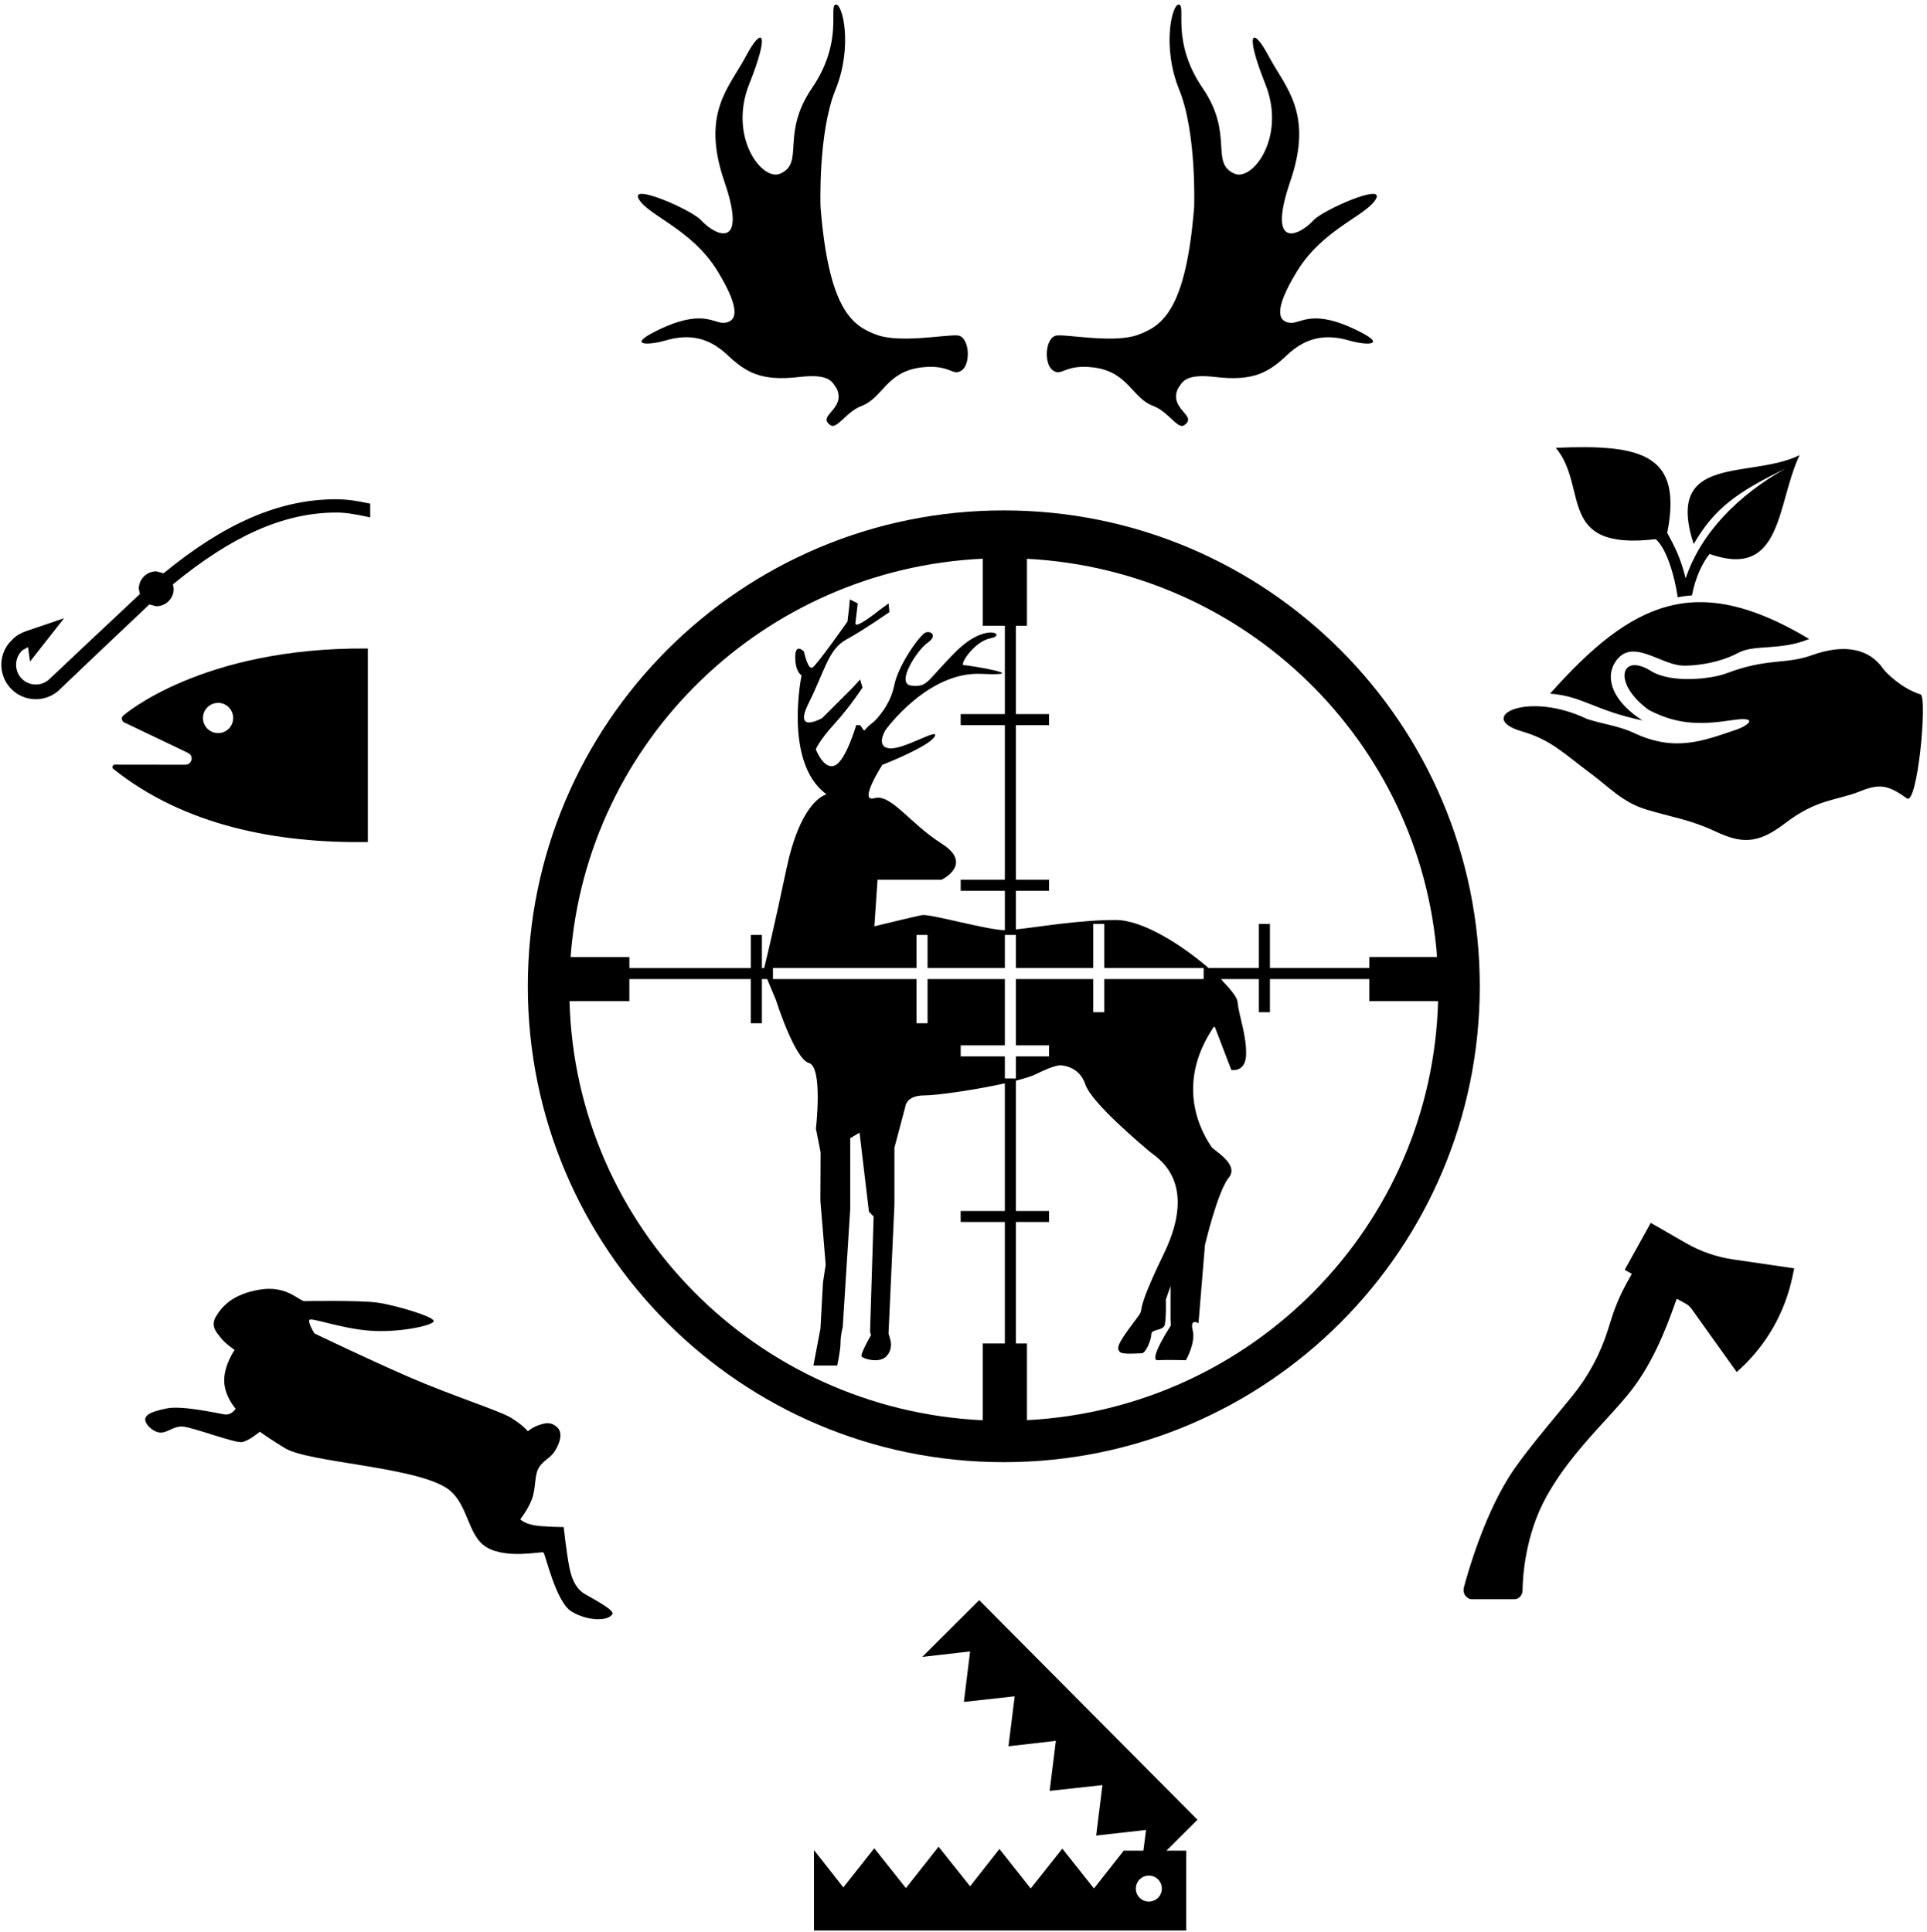 <?xml version="1.0" encoding="UTF-8"?>
<svg width="375px" height="376px" viewBox="0 0 375 376" version="1.1" xmlns="http://www.w3.org/2000/svg" xmlns:xlink="http://www.w3.org/1999/xlink">
    <!-- Generator: Sketch 48.1 (47250) - http://www.bohemiancoding.com/sketch -->
    <title>Harvesting icons</title>
    <desc>Created with Sketch.</desc>
    <defs></defs>
    <g id="NORTH---Problem" stroke="none" stroke-width="1" fill="none" fill-rule="evenodd" transform="translate(-820, -358)">
        <g id="Local-and-global-growth" transform="translate(84, 21)" fill="#000000" fill-rule="nonzero">
            <g id="Harvesting-icons" transform="translate(700.568, 297.726)">
                <g id="antlers" transform="translate(158.649, 39.902)">
                    <g id="Group">
                        <path d="M32.3,72.755 C38.449,72.015 38.794,73.872 39.651,75.084 C41.37,79.106 35.64,80.262 38.399,82.137 C39.651,83.014 41.473,79.49 44.458,78.38 C48.551,76.855 49.239,71.767 55.968,70.899 C61.742,70.177 62.131,72.754 63.961,71.444 C65.778,70.154 65.44,64.904 63.157,64.664 C60.886,64.456 51.868,66.247 47.314,64.514 C42.747,62.801 38.062,59.825 36.459,39.62 C36.459,39.62 35.954,25.216 39.372,16.827 C42.79,8.444 40.747,-0.152 39.372,0.27 C38.009,0.711 40.968,7.458 34.805,16.509 C28.647,25.533 33.429,31.022 28.647,33.163 C25.123,34.766 18.481,26.058 22.587,15.743 C26.707,5.421 25.098,4.345 21.919,10.365 C18.715,16.38 13.174,21.344 17.741,34.67 C22.308,48.002 16.144,45.44 13.174,42.201 C11.383,40.249 -0.737,34.896 1.087,38.116 C2.909,41.346 11.356,43.936 16.392,52.089 C21.4,60.284 19.805,61.99 17.747,62.204 C15.691,62.425 13.459,59.232 4.22,63.924 C-1.087,66.603 2.872,66.63 6.27,65.651 C10.721,64.34 14.601,64.956 18.248,68.381 C21.919,71.835 24.852,73.626 32.3,72.755 Z" id="Shape"></path>
                        <path d="M144.533,38.117 C146.376,34.899 134.25,40.252 132.446,42.203 C129.474,45.44 123.312,48.004 127.879,34.672 C132.446,21.345 126.907,16.382 123.713,10.367 C120.522,4.346 118.913,5.424 123.027,15.745 C127.14,26.061 120.497,34.767 116.981,33.164 C112.192,31.024 116.981,25.534 110.811,16.51 C104.653,7.459 107.625,0.712 106.256,0.272 C104.887,-0.15 102.83,8.446 106.256,16.829 C109.675,25.218 109.169,39.621 109.169,39.621 C107.567,59.825 102.889,62.803 98.308,64.515 C93.754,66.247 84.748,64.457 82.463,64.666 C80.186,64.906 79.842,70.155 81.659,71.446 C83.481,72.755 83.884,70.179 89.646,70.9 C96.381,71.769 97.063,76.857 101.187,78.381 C104.159,79.49 105.963,83.014 107.229,82.139 C109.986,80.263 104.263,79.107 105.963,75.086 C106.826,73.874 107.169,72.017 113.333,72.757 C120.767,73.627 123.712,71.836 127.358,68.385 C131.017,64.958 134.897,64.343 139.348,65.654 C142.762,66.633 146.694,66.606 141.387,63.927 C132.173,59.236 129.929,62.428 127.866,62.207 C125.815,61.994 124.22,60.286 129.242,52.093 C134.262,43.937 142.711,41.348 144.533,38.117 Z" id="Shape"></path>
                    </g>
                </g>
                <g id="axe" transform="translate(320.034, 276.782)">
                    <path d="M52.64,7.627 C49.424,7.156 46.36,6.098 43.538,4.482 L36.644,0.518 L31.57,9.662 L32.959,10.433 L32.022,12.123 C30.77,14.379 29.748,16.756 28.974,19.218 L28.304,21.344 C26.834,26.012 24.531,30.307 21.458,34.11 C20.558,35.223 19.548,36.442 18.493,37.718 C17.888,38.449 17.267,39.201 16.645,39.957 L16.629,39.962 L16.633,39.971 C13.746,43.481 10.807,47.156 8.995,50.065 C4.062,57.979 1.057,68.51 0.254,71.549 C0.131,72.015 0.229,72.644 0.522,73.025 C0.816,73.408 1.264,73.771 1.748,73.771 L10.146,73.771 C10.991,73.771 11.686,72.943 11.692,72.101 C11.712,69.751 12.108,61.42 16.345,53.785 C19.594,47.93 23.972,43.11 27.836,38.889 C29.977,36.55 32,34.321 33.502,32.26 C38.046,26.029 40.514,18.499 41.689,15.286 L43.401,16.214 C43.868,16.467 44.271,16.822 44.579,17.254 L53.365,29.552 L54.1,28.873 C59.195,24.163 62.709,17.994 64.163,11.211 L64.558,9.37 L52.64,7.627 Z" id="Shape"></path>
                </g>
                <g id="fishing" transform="translate(35.694, 136.454)">
                    <path d="M42.186,45.514 C43.814,45.514 45.118,44.2 45.118,42.573 C45.118,40.951 43.814,39.632 42.186,39.632 C40.559,39.632 39.238,40.951 39.238,42.573 C39.238,44.2 40.56,45.514 42.186,45.514 Z M71.324,66.715 C53.895,66.974 35.68,63.64 21.737,52.44 C21.647,52.361 21.612,52.253 21.612,52.127 C21.612,51.86 21.826,51.654 22.076,51.654 L35.823,51.672 C36.484,51.672 37.038,51.126 37.038,50.456 C37.038,49.956 36.806,49.607 36.269,49.339 L23.846,43.408 C23.613,43.265 23.452,43.005 23.452,42.711 C23.452,42.487 23.542,42.286 23.685,42.135 C23.685,42.135 38.826,28.754 71.324,29.049 L71.324,66.715 Z" id="Shape"></path>
                    <path d="M64.683,0.002 C53.922,0.123 43.384,4.712 31.569,14.406 C31.126,14.285 30.157,14.026 30.157,14.026 C28.28,14.026 26.751,15.546 26.751,17.418 C26.751,17.418 26.886,18.052 26.966,18.441 C26.604,18.781 17.415,27.402 17.415,27.402 L9.295,35.057 C8.531,35.75 7.548,36.102 6.516,36.053 C5.488,36.005 4.544,35.558 3.861,34.803 C3.195,34.065 2.869,33.141 2.869,32.215 C2.869,31.169 3.289,30.129 4.116,29.373 C4.116,29.373 4.728,29.034 5.193,28.771 C5.292,29.463 5.577,31.59 5.577,31.59 L12.201,23.153 L4.893,25.641 C2.967,26.303 2.176,27.272 2.145,27.313 C-0.532,29.735 -0.742,33.98 1.734,36.72 C4.223,39.464 8.473,39.661 11.212,37.176 L11.284,37.087 L18.985,29.758 C18.985,29.758 28.49,20.766 28.799,20.47 C29.259,20.591 30.157,20.819 30.157,20.819 C32.026,20.819 33.545,19.295 33.545,17.418 C33.545,17.418 33.456,16.922 33.388,16.565 C44.815,7.162 54.816,2.702 64.827,2.586 C66.883,2.563 68.527,2.836 71.227,3.412 L71.78,3.533 L71.78,0.856 L71.423,0.78 C68.634,0.185 66.802,-0.024 64.683,0.002 Z" id="Shape"></path>
                </g>
                <g id="gather-plants" transform="translate(328.034, 126.072)">
                    <path d="M29.594,18.148 C31.723,19.892 33.33,25.513 33.878,29.446 C34.8,29.277 35.727,29.155 36.659,29.083 C37.268,25.742 38.716,22.652 40.088,21.033 C54.364,26.057 53.088,11.279 57.602,1.798 C47.99,6.526 31.255,1.366 36.988,19.103 C41.033,12.124 45.408,9.015 54.855,4.411 C45.621,9.579 38.386,16.963 35.426,25.777 C34.498,21.91 33.259,19.494 31.839,16.927 C34.853,1.748 27.137,-0.386 10.169,0.371 C16.618,8.126 10.128,20.447 29.594,18.148 Z M78.465,68.601 C74.955,66.046 73.192,65.695 69.576,67.156 C64.688,69.129 61.136,68.581 54.705,73.503 C49.237,77.688 46.092,77.317 41.04,74.953 C36.29,72.731 32.652,72.253 27.757,70.768 C23.198,69.386 20.535,66.425 17.133,63.888 C11.486,59.679 9.219,57.215 3.559,55.561 C-5.587,52.89 4.43,47.49 16.268,53.155 C19.263,54.133 22.509,54.521 25.294,55.836 C33.338,59.633 38.793,57.419 45.194,55.259 C47.807,54.377 49.68,52.617 44.61,53.357 C39.082,54.165 34.27,54.55 28.269,51.394 C24.921,48.968 23.501,46.346 23.539,44.617 C23.58,42.714 25.391,41.892 28.344,43.603 C28.444,43.662 28.545,43.722 28.648,43.786 C32.752,46.339 40.628,45.304 43.331,44.274 C51.364,41.21 54.84,42.595 59.984,40.735 C66.55,38.362 71.312,39.615 73.873,43.379 C74.564,44.298 77.556,47.243 81.137,48.364 C82.54,48.803 80.556,70.123 78.465,68.601 Z M59.467,37.575 C53.867,39.9 48.833,38.584 45.729,40.244 C41.447,42.535 36.458,42.82 34.855,42.758 C30.414,42.583 24.921,37.184 21.748,42.045 C19.571,45.38 21.485,49.896 27.028,53.429 C17.677,51.477 15.45,48.721 9.052,48.212 C25.046,30.257 37.476,24.38 59.467,37.575 Z" id="Shape"></path>
                </g>
                <g id="hunting" transform="translate(138.149, 138.624)">
                    <path d="M92.625,0 C41.469,0 0,41.469 0,92.625 C0,143.781 41.469,185.251 92.625,185.251 C143.781,185.251 185.251,143.781 185.251,92.625 C185.251,41.469 143.781,0 92.625,0 Z M176.933,86.923 L163.758,86.923 L163.758,89.073 L144.415,89.073 L144.415,80.476 L142.266,80.476 L142.266,89.073 L132.476,89.073 C127.316,84.615 119.695,79.717 114.393,79.717 C107.182,79.717 99.342,81.101 94.981,81.555 L94.981,74.028 L101.429,74.028 L101.429,71.879 L94.981,71.879 L94.981,41.79 L101.429,41.79 L101.429,39.64 L94.981,39.64 L94.981,22.447 L97.13,22.447 L97.13,9.414 C139.627,11.629 173.784,44.988 176.933,86.923 Z M94.983,91.222 L94.983,104.117 L101.431,104.117 L101.431,106.266 L94.983,106.266 L94.983,110.565 L92.834,110.565 L92.834,106.266 L84.237,106.266 L84.237,104.117 L92.834,104.117 L92.834,91.222 L77.789,91.222 L77.789,99.819 L75.64,99.819 L75.64,91.222 L47.7,91.222 L47.7,89.073 L75.64,89.073 L75.64,82.625 L77.789,82.625 L77.789,89.073 L92.834,89.073 L92.834,82.625 L94.983,82.625 L94.983,89.073 L110.028,89.073 L110.028,80.476 L112.177,80.476 L112.177,89.073 L131.52,89.073 L131.52,91.222 L112.177,91.222 L112.177,97.67 L110.028,97.67 L110.028,91.222 L94.983,91.222 Z M58.354,55.577 L58.354,55.454 C58.371,55.469 58.384,55.484 58.399,55.5 L58.354,55.577 Z M88.535,9.396 L88.535,22.447 L92.834,22.447 L92.834,39.64 L84.237,39.64 L84.237,41.79 L92.834,41.79 L92.834,71.879 L84.237,71.879 L84.237,74.028 L92.834,74.028 L92.834,81.701 C89.44,81.696 78.213,78.458 76.674,78.767 C75.135,79.077 67.436,80.946 67.436,80.946 L68.053,71.879 L80.525,71.879 C80.525,71.879 86.84,68.853 80.525,64.849 C74.211,60.842 70.667,55.093 67.434,56.017 C64.204,56.944 68.977,49.529 68.977,49.529 C68.977,49.529 77.91,46.052 79.139,44.051 C80.37,42.05 73.134,46.623 70.364,46.316 C67.593,46.009 69.594,42.752 69.594,42.752 C69.594,42.752 77.753,31.344 88.224,31.809 C98.695,32.271 85.761,30.111 84.836,30.111 C83.912,30.111 86.837,25.492 90.072,24.875 C93.304,24.258 89.15,21.634 83.298,27.486 C77.445,33.337 77.907,34.416 74.675,34.108 C71.442,33.801 75.754,27.179 77.755,25.793 C79.756,24.407 78.522,23.403 77.445,23.751 C76.369,24.099 72.057,30.106 71.286,34.108 C70.516,38.11 67.434,41.037 67.434,41.037 L66.31,41.962 L65.433,42.877 L64.664,41.792 L63.897,41.792 C63.897,41.792 61.896,48.729 59.738,49.651 C57.58,50.573 56.043,46.496 56.043,46.496 C56.043,46.496 56.66,44.844 59.738,41.456 C62.815,38.069 65.126,34.471 65.126,34.471 L64.664,32.903 L63.125,34.585 L57.273,40.425 C57.273,40.425 51.579,43.655 54.657,37.5 C57.737,31.34 58.504,27.029 61.893,25.18 C65.283,23.334 70.364,19.79 70.364,19.79 L70.209,18.094 L68.515,19.328 C68.515,19.328 63.587,23.33 63.742,21.944 C63.897,20.557 64.204,18.094 64.204,18.094 L62.663,17.323 L62.51,19.019 L62.201,21.636 C62.201,21.636 56.348,29.952 55.426,30.566 C54.502,31.181 53.744,27.486 53.744,27.486 C53.744,27.486 52.039,25.64 52.039,28.565 C52.039,31.49 53.273,32.105 53.273,32.105 C53.273,32.105 49.731,49.041 58.046,55.203 C58.072,55.222 58.091,55.244 58.117,55.261 C57.086,55.579 52.901,57.597 50.35,69.678 C47.881,81.368 46.404,87.454 46,89.075 L45.553,89.075 L45.553,82.627 L43.404,82.627 L43.404,89.075 L19.762,89.075 L19.762,86.926 L8.318,86.926 C11.477,44.85 45.847,11.415 88.535,9.396 Z M8.111,95.52 L19.758,95.52 L19.758,91.222 L43.399,91.222 L43.399,99.819 L45.549,99.819 L45.549,91.222 L46.585,91.222 L48.267,95.234 C48.267,95.234 51.923,106.784 54.694,107.552 C57.466,108.321 56.063,120.331 56.063,120.331 L56.976,124.95 L56.931,134.344 L57.965,146.82 L57.44,150.283 L56.944,159.247 L55.577,166.445 L60.198,166.445 C60.198,166.445 60.851,163.556 60.851,162.015 C60.851,160.479 61.277,158.976 61.277,158.976 L62.742,135.881 L62.742,122.184 L64.55,121.103 L66.379,136.502 L67.292,137.426 L66.594,159.903 L66.781,160.519 C66.781,160.519 64.644,164.223 64.952,164.68 C65.259,165.138 68.35,166.069 69.736,164.68 C71.122,163.292 70.548,161.444 70.548,161.444 L70.192,160.212 L71.339,135.116 L71.339,124.032 L73.467,116.02 C73.467,116.02 73.607,113.866 77.147,113.866 C79.564,113.866 87.108,112.789 92.829,111.517 L92.829,136.356 L84.233,136.356 L84.233,138.505 L92.829,138.505 L92.829,162.146 L88.531,162.146 L88.531,177.094 C44.487,175.009 9.295,139.478 8.111,95.52 Z M97.132,177.075 L97.132,162.146 L94.983,162.146 L94.983,138.505 L101.431,138.505 L101.431,136.356 L94.983,136.356 L94.983,111.001 C96.681,110.567 98.093,110.124 98.931,109.705 C102.628,107.859 103.662,108.012 103.662,108.012 C103.662,108.012 107.259,108.012 108.491,111.706 C109.72,115.401 119.764,123.714 120.993,124.793 C122.222,125.872 130.707,130.336 123.778,144.656 C116.849,158.976 121.171,153.743 117.782,158.207 C114.393,162.671 114.702,163.135 115.164,163.75 C115.626,164.367 118.706,164.057 119.476,164.057 C120.247,164.057 121.326,161.439 121.326,160.36 C121.326,159.284 123.636,159.744 123.944,158.514 C124.253,157.283 124.159,153.588 124.159,153.588 L125.072,150.97 L125.072,157.287 L125.124,158.669 C125.124,158.669 120.606,165.531 122.611,165.411 C124.61,165.291 128.051,165.413 128.051,165.413 C128.051,165.413 130,162.058 129.386,159.593 C128.771,157.128 130.512,158.207 130.512,158.207 L131.773,142.964 C131.773,142.964 134.249,132.491 136.405,129.876 C138.561,127.26 133.334,124.485 133.026,123.871 C132.715,123.254 125.173,113.557 133.026,101.237 C133.179,100.997 133.317,100.769 133.456,100.537 L133.697,100.549 L136.897,108.899 C136.897,108.899 139.784,109.531 139.784,105.682 C139.784,101.833 138.406,98.531 138.101,95.606 C138.021,94.85 136.962,93.418 135.305,91.716 C135.186,91.531 135.045,91.372 134.901,91.22 L142.264,91.22 L142.264,97.667 L144.413,97.667 L144.413,91.22 L163.756,91.22 L163.756,95.518 L177.137,95.518 C175.959,139.341 140.985,174.79 97.132,177.075 Z" id="Shape"></path>
                </g>
                <g id="hare" transform="translate(108.944, 322.505) scale(-1, 1) translate(-108.944, -322.505) translate(62.944, 290.005)">
                    <path d="M60.395,2.528 C61.715,2.107 63.981,-0.53 68.948,0.284 C74.357,1.179 76.372,3.661 77.481,5.529 C78.586,7.404 77.373,8.611 76.475,9.745 C75.58,10.871 73.854,12.023 73.854,12.023 C73.854,12.023 75.901,14.968 75.881,17.985 C75.87,21.015 73.647,23.469 73.647,23.469 C73.647,23.469 74.445,24.807 75.865,24.562 C77.29,24.324 84.108,22.814 86.989,23.396 C89.864,23.983 90.735,24.432 91.154,25.144 C91.579,25.856 90.595,27.348 89.076,27.941 C87.242,28.664 86.045,26.79 83.964,26.938 C81.879,27.091 73.742,30.229 72.373,29.956 C71.005,29.677 68.959,27.946 68.959,27.946 C68.959,27.946 66.053,29.967 63.997,31.18 C59.41,33.902 39.693,34.694 32.915,38.708 C28.278,41.454 28.735,48.116 24.812,50.439 C20.884,52.769 14.175,51.209 13.767,51.441 C13.373,51.68 11.378,61.117 8.254,62.967 C5.135,64.825 1.183,64.872 0.343,63.446 C-0.134,62.643 4.312,60.371 5.736,59.527 C7.156,58.68 8.161,57.12 8.706,54.385 C9.26,51.653 9.819,46.499 9.819,46.499 C9.819,46.499 13.908,46.481 15.736,46.12 C17.575,45.759 18.265,44.989 18.265,44.989 C18.265,44.989 16.773,43.121 16.001,41.077 C15.177,38.862 15.556,36.47 14.658,34.954 C13.756,33.433 12.389,33.16 11.441,31.554 C10.488,29.949 9.954,28.08 11.115,27.044 C12.342,25.956 13.338,26.212 14.701,26.674 C15.975,27.108 16.778,27.847 16.778,27.847 C16.778,27.847 17.866,26.537 20.188,25.159 C22.509,23.786 31.642,20.905 40.072,17.232 C48.496,13.558 58.334,8.808 58.334,8.808 C58.334,8.808 59.624,6.724 59.309,6.184 C58.987,5.649 53.289,7.823 47.657,8.273 C42.009,8.723 35.264,7.3 35.108,6.428 C34.952,5.563 42.646,3.289 46.101,2.811 C49.551,2.329 60.395,2.528 60.395,2.528 Z" id="Shape"></path>
                </g>
                <g id="trap" transform="translate(193, 350.612)">
                    <path d="M69.754,56.029 L63.731,48.416 L57.577,56.169 L51.218,48.11 L45.078,55.818 L39.373,48.555 L33.283,56.24 L27.13,48.485 L20.976,56.24 L15.208,48.91 L15.208,48.886 L11.363,48.886 L10.843,44.85 L20.548,45.939 L19.327,36.118 L29.601,37.245 L28.391,27.501 L37.614,28.563 L36.403,18.834 L46.294,19.928 L45.078,10.099 L54.395,11.168 L43.31,0.119 L0.838,42.862 L6.88,48.885 L3.033,48.885 L3.033,64.418 L75.461,64.418 L75.461,48.769 L69.754,56.029 Z M10.3,58.794 C8.903,58.794 7.77,57.663 7.77,56.263 C7.77,54.864 8.903,53.733 10.3,53.733 C11.697,53.733 12.831,54.864 12.831,56.263 C12.831,57.663 11.697,58.794 10.3,58.794 Z" id="Shape" transform="translate(38.149, 32.268) scale(-1, 1) translate(-38.149, -32.268) "></path>
                </g>
            </g>
        </g>
    </g>
</svg>